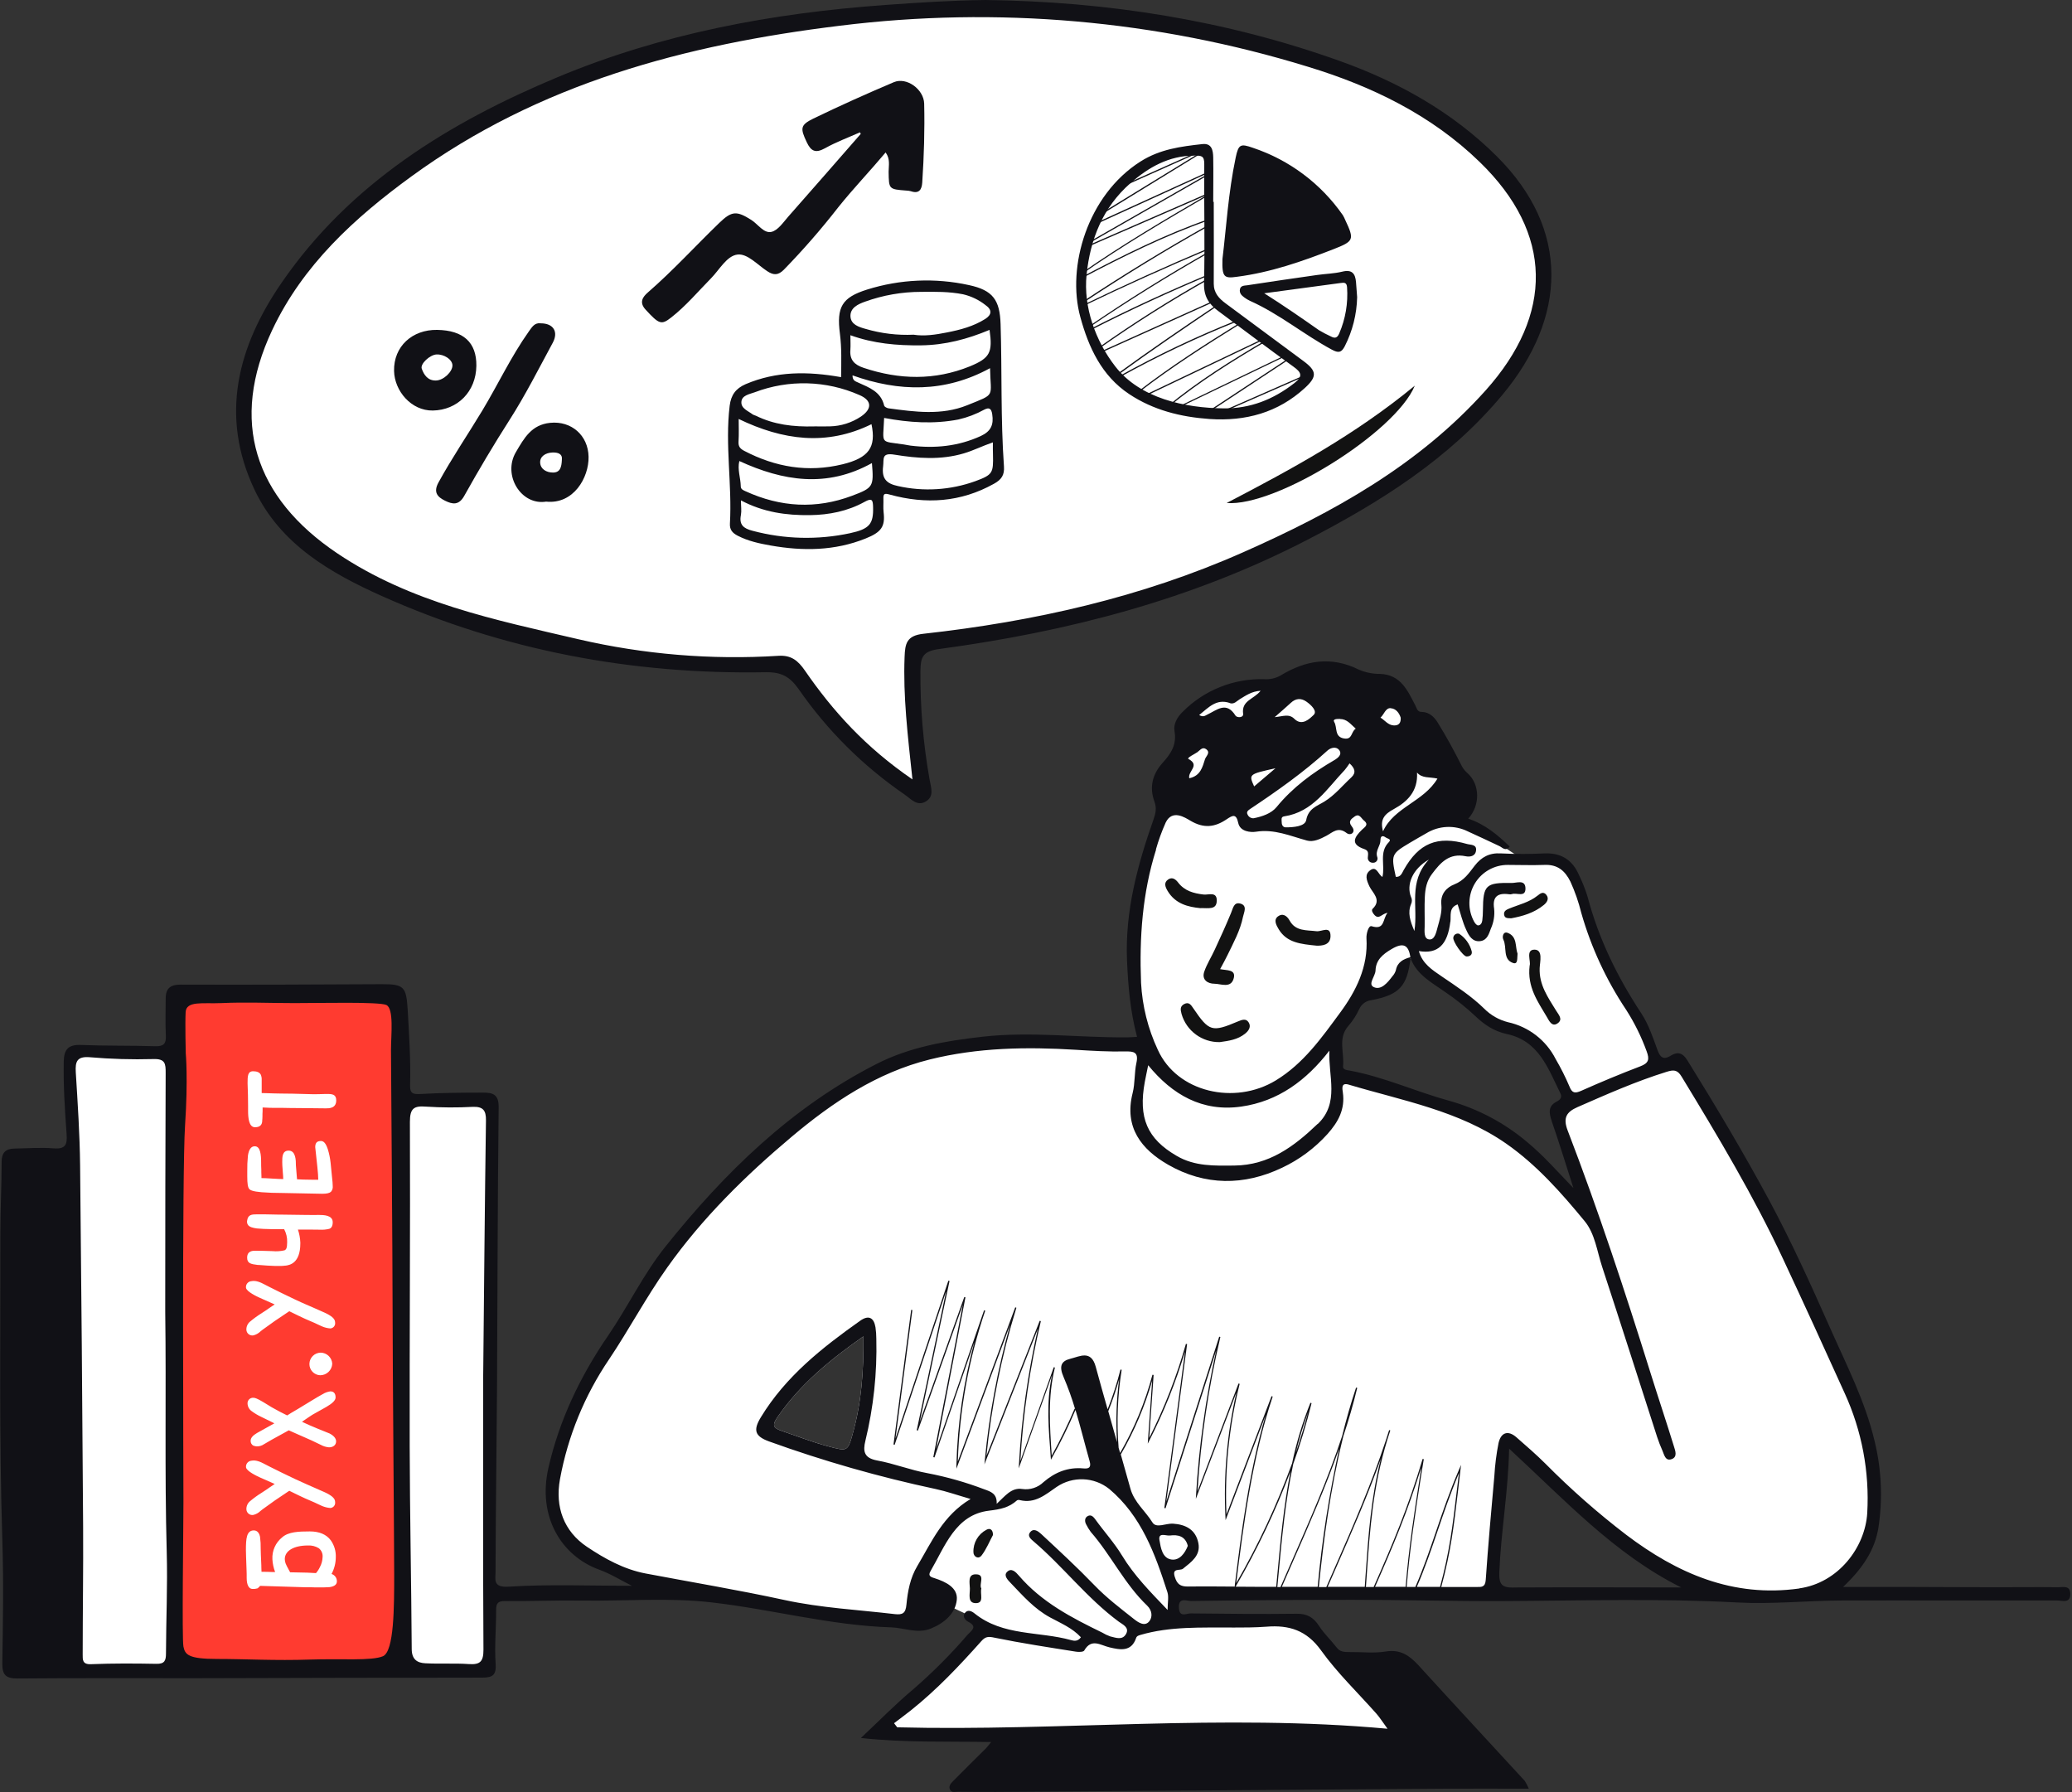 <svg height="743" viewBox="0 0 859 743" width="859" xmlns="http://www.w3.org/2000/svg"><rect x="0" y="0" width="859" height="743" fill="#333333" stroke="none"/><g fill="none"><path d="m327.18 8.19 45.5-2.5 32.5-1.5 46 1 63 10 39 12 32.5 14.5 27.5 20.5 17 22 8 13 1.5 20.5-4 21.5-18.5 28.5-21.5 17.5-39 27.5-52 24.5-55.5 17.5-58.5 10.5-11 3.5-1 12.5 2 34.5 1 12-15-8-27.5-28.5-12-16-43.5-1.5-47.5-5.5-55.5-15-38-19-24-19-15.5-24-2-27.5 9-31 14.5-22.5 35.5-35 29.5-18.5 46.5-22.5 29.5-11.5 47.5-11z" fill="#fff"/><path d="m348.69 156.34c.09-6.11.28-12.05-.48-18-1.42-11 .76-15 11.26-18.3 13.687-4.296 28.26-4.934 42.27-1.85 9.87 2.12 12.77 6.16 13.08 16.16.62 19.66 0 39.36 1.4 59 .25 3.56-1 5.45-4.14 7.19-13.8 7.7-28.23 8.59-43.15 4.5-2.14-.59-2.78-.5-2.69 1.72.07 1.85-.13 3.71.08 5.54.7 6-.91 8.31-7.47 10.94-12.78 5.14-26 5.26-39.39 2.89-4.68-.83-9.3-1.82-13.62-4.05-2.2-1.14-3.37-2.49-3.23-5 .94-16.27-2.06-32.52-.11-48.82.54-4.53 2.55-7.23 6.61-9 12.74-5.44 25.83-5.36 39.58-2.92zm30.07-17.59c4.4.7 9.17 0 13.79-.93 5.5-1.07 11-2.51 15.89-5.59 2.69-1.71 3-3.74.15-5.74-2.745-2.174-5.939-3.711-9.35-4.5-5.78-1.14-11.54-1.06-17.31-1-7.961-.005-15.862 1.376-23.35 4.08-2.81 1-6.19 2.54-6 6.13.2 3.32 3.4 4.36 6.3 5.15 6.448 1.896 13.166 2.707 19.88 2.4zm-41.19 38c1.8 0 4.11.06 6.41 0 4.621-.093 9.119-1.509 12.96-4.08 4.72-3.21 4.54-6.7-.65-8.91-13.761-6.071-29.359-6.48-43.42-1.14-2.25.82-5.34 1.26-5.51 4s2.83 3.74 4.74 5.21c.411.206.84.377 1.28.51 7.47 3.69 15.46 4.66 24.19 4.42zm72.67-40c-9.1 3.81-18.37 6.29-28.37 6.41s-19.71-.73-29.32-4.2c0 2.29.13 4.14 0 6-.37 4.19 1.63 6.25 5.53 7.54 14.76 4.93 29.42 5.26 43.95-.61 8.44-3.47 9.55-5.77 8.21-15.15zm-104 36.9c0 3.09.14 6.26-.06 9.42-.12 2 .62 2.92 2.36 3.83 12.93 6.76 26.42 9.06 40.76 5.57 10.93-2.67 14-7.07 12-16.63-18.64 9.15-36.74 6.67-55.09-2.17zm105.42 9.72c-4.44 1.52-8.09 3.39-12.07 4.57-9.59 2.85-19.27 2.09-28.76.54-5.47-.89-4.32 1.72-4.71 4.84-.63 5 1.3 7.15 6.1 8.16 10.672 2.405 21.809 1.711 32.1-2 7.25-2.66 7.53-3.41 7.34-11-.07-1.54-.03-3.07-.03-5.12zm-50.15 8.58c-18.78 10.45-36.89 7.47-55-.83-.86 3.54.53 6.95.59 10.42 0 1.28.92 1.62 2 2.11 14.48 6.63 29.21 7.48 44.14 1.87 8.86-3.33 9.03-3.85 8.24-13.58zm-54.33 15.48c0 2.45.3 4.3 0 6-.85 4.11 1.06 5.64 4.79 6.6 13.221 3.533 27.091 3.876 40.47 1 8-1.74 9.71-3.79 9.52-10.78-.08-2.88-.34-4-3.56-2.19-7 3.86-14.66 5.38-22.58 5.49-9.81.12-19.3-1.16-28.67-6.13zm103.3-54.82c-18.79 10.26-37.72 9.88-57.05 3 0 2.27 1.27 2.45 2.39 3 4.54 2.05 9.39 3.77 10.73 9.52.12.5 1.15 1.05 1.82 1.14 10.94 1.48 22 3 32.58-1.27 12.16-4.93 9.7-3.05 9.5-15.4zm-43.94 20.65c-.45 11.17-2 9.48 8.25 11 .91.13 1.81.36 2.72.47 10.07 1.23 19.76.31 29.14-4 4.28-2 5.34-4.76 4.7-9-.35-2.32-1.22-3-3.33-1.9-3.347 1.842-6.935 3.209-10.66 4.06-10.26 1.99-20.42 1.31-30.85-.64zm-10.02-118.4c-4.85 2.17-9.86 4-14.5 6.6-3.91 2.15-5.8 1.29-7.61-2.6-2.61-5.59-2.74-7 2.76-9.69 11-5.33 22.15-10.33 33.4-15.1 5.32-2.25 12.44 3 12.57 8.9.26 10.91-.08 21.81-.8 32.7-.19 2.93-1.32 4.78-4.73 3.6-.591-.158-1.199-.245-1.81-.26-7.36-.56-7.29-.56-7.4-7.81 0-2.54.75-5.25-1.24-8-6.48 7.73-13.34 14.87-19.56 22.63-7.062 9.08-14.623 17.76-22.65 26-2.35 2.34-4.21 2.31-6.78.65-4.09-2.64-8.29-7.49-12.48-6.95-4.45.58-7.44 6.34-11 9.93-5.37 5.47-10.31 11.35-16.38 16.12-4.11 3.23-5.05 2.9-10.71-3.28-2.73-3-1.1-5.26 1-7.07 10.43-9.06 19.72-19.28 29.64-28.86 5.17-5 7.22-5 13.24-1.19 2.8 1.78 5.2 5.7 8.37 4.94 2.71-.65 4.91-4 7-6.38 10.06-11.36 20-22.82 30-34.24zm183.86 94.81c-10.733-7.947-21.463-15.893-32.19-23.84-2.81-2.07-5-4.37-5-8.25.08-11.29 0-22.59 0-33.89h-.22c0-6.15.11-12.3 0-18.45-.07-2.82-.53-5.94-4.49-5.51-8.94 1-17.57 2.08-25.69 7.24-21.93 13.93-30.64 43.53-24.92 64.44 3.42 12.54 8.8 24.33 20.22 31.93 10.07 6.71 21.48 9.53 33.4 10.36 14.86 1 28.29-2.61 39.47-12.86 5.17-4.75 4.98-7.06-.58-11.17zm-3.88 9.23c-8.64 6.73-18.21 10.5-29.18 10.39-16-.17-34.63-4.09-44.94-17.37-8.22-10.58-13.28-24.62-11.91-38 1.51-14.77 6.78-28 18.2-38 7.48-6.55 15.9-11.38 26.43-11.41 3 0 4.2 0 4.16 3.57-.15 16.46.31 32.93-.1 49.38-.13 5.41 2 8.61 5.92 11.49 10.37 7.66 20.61 15.49 31.09 23 3.54 2.52 4.03 4.08.33 6.96z" fill="#111116"/><path d="m506.8 107.38c1.54-12.54 2.4-27.47 5.49-42.09 1.16-5.52 2-5.82 7.18-4 15.087 5.049 28.144 14.83 37.23 27.89.388.638.723 1.307 1 2 3.89 8.27 3.57 8.81-4.93 12.14-13 5.07-26 9.62-40 11.42-5.25.74-6.2.23-5.97-7.36zm-282.64 26.65c5.24 0 7.46 3.47 5 8.06-5.81 10.73-11.32 21.68-17.89 31.95s-12.84 20.83-18.8 31.51c-2.27 4.06-4.92 3.52-8 2s-4.93-3.45-2.68-7.55c5.6-10.23 12.15-19.83 18.15-29.79 6.55-10.88 11.94-22.43 19.31-32.82 1.26-1.72 2.36-3.72 4.91-3.36zm-42.97 2.72c10.9.17 16.41 5.2 16.3 14.88-.13 10.74-7.84 18.38-18.05 18.55-8.91.15-15.88-8.08-16.07-16.39-.23-10.2 7.57-17.19 17.82-17.04zm6.38 14.6c-.12-2.35-3.49-4.58-6.64-4.41-2.69.15-6.79 3.87-6.08 5.9.92 2.62 2.56 5 5.91 4.89 3.18-.06 6.95-3.72 6.81-6.38zm38.84 56.59c-10.31 1.7-18.17-10.93-12.53-20.52 3.42-5.81 6.44-11.35 14.21-12.14 8.79-.89 15.76 5.19 15.92 14.09.15 8.64-6.25 19.77-17.6 18.57zm6.53-17.35c.31-2.5-1.67-3.11-4-3-2.73.1-5.16 1.6-5 4.24s2.59 4.06 5.31 4.06c2.99-.01 3.55-2.22 3.69-5.3zm329.7-67.41c-.159 7.09-1.916 14.053-5.14 20.37-1.36 2.59-2.54 2.91-5.37 1.38-11.59-6.25-21.79-14.81-33.88-20.2-.834-.392-1.627-.864-2.37-1.41-1.17-.83-2.14-1.85-1.83-3.43s1.91-1.47 3-1.63c9.65-1.49 19.33-2.89 29-4.27 3.48-.5 7-.55 10.43-1.38 4.06-1 5.39.82 5.69 4.34.19 2.26.34 4.53.47 6.23zm-38.52-1.6c7.92 5 15.33 10.13 22.7 15.3 1.577.938 3.203 1.793 4.87 2.56 1.67.92 2.71.72 3.52-1.21 2.593-6.019 3.707-12.572 3.25-19.11-.14-2.12-1.23-2-2.77-1.79-10.52 1.45-21.04 2.84-31.57 4.25zm-75.82-6.13c17-8.93 34.5-17.69 52.81-24.11v-.53c-18.3 6.39-35.77 15.14-52.76 24.05-.02.19-.03.39-.05.59zm3.15-13.89c-.1.226-.224.441-.37.64 0 0 0 .06-.07.1l49.39-21.49c-17.41 10.14-35.19 20.63-52 32.32v.58c17-11.88 35.07-22.5 52.73-32.78v-1zm.25-.83 49.49-28.31v-.57l-49.44 28.28c-.001.201-.018.402-.05.6zm3.43-8.13 46.06-21c0-.18 0-.36 0-.55l-45.51 20.72c-.18.3-.36.56-.55.83zm1.94-3.93 41.27-25.34-.54-.25-40.79 25c.043.194.063.392.06.59zm8.63-11.72c-.17.19-.35.37-.52.55l32.45-14.51c-.18-.09-.36-.2-.54-.3l-31.15 13.9c-.066.129-.147.249-.24.36zm-13.37 59.83c15.91-8.11 32.21-15.65 48.69-22.53l.06-.56c-16.58 6.91-33 14.48-49 22.64.1.15.18.34.25.45zm-.62-1.17c16.05-10.94 32.64-21.27 49.54-30.84 0-.19 0-.37 0-.55-17 9.61-33.65 20-49.78 31 .07.11.16.25.24.39zm3.74 9.06c14.659-10.363 29.842-19.962 45.49-28.76 0-.2 0-.39 0-.59-15.77 8.87-31.07 18.55-45.84 29 .13.13.24.26.35.35zm1.11 1.49 47.13-21.21-.29-.42-47.14 21.21c.1.14.21.27.3.42zm7.7 10.19c15.791-8.758 32.124-16.5 48.9-23.18-.115-.134-.219-.278-.31-.43-16.814 6.696-33.181 14.466-49 23.26.15.11.28.23.41.35zm-.95-.8c13.73-10 27.84-19.62 41.81-29l-.37-.35c-14 9.35-28.13 19-41.87 29zm9.01 6.96c13.46-10.38 27.9-19.58 42.17-28.42l-.49-.28c-14.31 8.86-28.77 18.09-42.25 28.52.19.05.38.12.57.18zm3.16 1.41 48.65-23.19c-.17-.1-.34-.2-.5-.31l-48.69 23.19c.192.081.373.185.54.31zm11.61 5.56.42.06 45.16-21.72c-.123-.107-.237-.224-.34-.35l-45.54 21.91zm-2.7-.74c12.68-10.44 26.74-19.18 40.8-27.42l-.51-.28c-14.11 8.27-28.2 17.05-40.91 27.55z" fill="#111116"/><path d="m504.55 171.4h1.25l34.72-15.22.12-.6z" fill="#111116"/><path d="m500.69 171.23 33.59-22.16-.44-.31-34 22.41z" fill="#111116"/><path d="m449.05 126.9c17.14-8.25 34.61-16.13 52.15-23.53 0-.18 0-.36 0-.54-17.56 7.41-35 15.31-52.21 23.58.01.16.04.33.06.49zm-.22-1.23c17-11.25 34.49-22 52.26-31.93 0-.19 0-.38 0-.58-17.83 10-35.4 20.72-52.43 32 .07.21.12.38.17.51z" fill="#111116"/><path d="m2.6 480.99 4.49 210.5 32.5 1.5 37-1 72.5-1 31 .5 21 .5 2-102.5 1.5-128-3-5.5-32.5.5h-14l-32-38-38 9.5-11 11-14-2.5h-31l1 13-1 31.5z" fill="#fff"/><path d="m550.76 278.5 22.67 5 3 .67 3.33 4.66 4.67 7.34 6.67 5.66 14.33 20-1 11 1.67 8.34 10 5 12 8 4 1.66 15.66 2 5.34 5.67 5.33 16 9 24 12 18.67 7.33 18.66 9.34-.33 29.33 48 49.33 105.33 2.34 21.34-1.34 21.33-6.33 12-11 9.33-21.67 3.67-25.33-1.33-34-16-44-41-9-5.67-2.33 12.33-3 49.67-5 1.33-119.67-.33-8 1v10.33h55l40.33 49.34-44-2.34-140.33.67-33-1.33 42.33-43.34-4.66-5-12.67-6-9.33 7.67-40-2.67-69-11.33-28.34-12-12-15.67-1.33-17.33 8.67-30 28-45.67 28.66-39 50.67-43.66 27.33-13.67 35-7.67 58.34.34 8-1.34-3.34-22-.33-23.66 3.67-27 9.66-29 6-15.34 3.67-18.66 11.67-9 12-2.67 11.33-1 9.33-3.67zm-192.8 275.48c-14.13 9.85-26.33 20.02-35.58 33.39-2.23 3.26-2.15 4.51 1.77 5.83 6.42 2.16 12.71 4.66 19.29 6.39 7.75 2.04 7.97 2.27 10.08-5.21v-.06c3.65-12.91 4.57-26.16 4.44-40.34zm229.136-156.222c-1.169-.683-2.651-.498-3.616.452-.6.524-1.099 1.155-1.47 1.86-.536.928-.536 2.072 0 3l-.84 4c-1.33.95-2.53 2.21-3.86 3.35-1.246 1.026-2.679 1.8-4.22 2.28-2.87-.33-5.37-.59-8.3.41-1.37.49-2.76 2.11-2.09 3.69l-.34.272c-4.94 4.051-7.976 10.918-8.66 17.048-.3 2.76.18 6.45 2 8.45.354 2.501 2.143 4.56 4.57 5.26 3.88 1.39 8.83 1.78 12.83 2.31 1.386.182 2.782.286 4.18.31 3.22 1.59 6.71 2.77 9.4 4 9.1 4.16 18.05 7.59 27.92 9.16 3.024 2.108 6.266 3.884 9.67 5.3 5.86 7.27 14.14 11.88 20.8 18.36.847 2.869 2.261 5.539 4.16 7.85 1.71 2.01 5.13.35 5.14-2.06-.012-1.993-.521-3.952-1.48-5.7-.13-.43-.348-.829-.64-1.17l-.16-.17c-.605-.9-1.273-1.755-2-2.56-1.56-7.66.07-16.72-5.41-22.31.85-.66 1.74-1.3 2.65-2.12 1.53-1.173 2.278-3.102 1.94-5-.42-2.5-2.29-4.7-3.7-6.7-1.345-2-2.528-4.103-3.54-6.29-2.09-4.24-4.7-9.84-9.63-11.35-.23-.07-.46-.11-.69-.16-2.31-1.64-5.02-2.02-7.72-2.8-2.765-.854-5.443-1.965-8-3.32-.401-.731-.933-1.382-1.57-1.92-.071-.098-.147-.192-.23-.28-2.971-3.196-6.33-6.008-10-8.37-1.758-2.32-3.965-4.262-6.49-5.71-3.03-1.84-6.7-3.17-9.29-5.67.07-.11.07-.22.07-.33.352-1.307-.214-2.689-1.384-3.372z" fill="#fff"/><path d="m158.28 247.07c50.49 22.6 103.89 32.6 159.18 31.6 6.54-.11 10 1.87 13.64 7 11.823 17.067 26.655 31.838 43.77 43.59 2.74 1.86 5.28 5.16 8.94 3s2.12-5.88 1.55-9.22c-2.631-14.853-3.893-29.916-3.77-45 .07-5.91 1.2-8.11 7.81-9 53.13-7.18 104.44-20.37 152.54-45.24 30.42-15.72 58.85-33.62 80.95-60.16 26.52-31.86 28.34-68.31-2.38-98.87-18.49-18.39-40.76-30.8-64.95-39.45-47.44-17-96.62-24.68-146.93-25.32-14 .15-27.83 1.07-41.75 2.07-46.78 3.37-92.44 11.83-135.76 29.94-45 18.81-86 44-114.3 85.09-18.17 26.34-25.94 55.19-11.22 86.09 10.71 22.48 31.43 34.34 52.68 43.88zm-45.43-110.24c12.72-27 34.18-46.56 57.8-63.76 52.89-38.51 113.54-54.58 177.51-62.4 65.171-8.114 131.322-2.32 194.09 17 26.45 8.05 51.18 20 71.29 39.58 30.37 29.48 30.64 63.06 2.33 94.63-27.84 31.05-63.23 50.56-100.51 67.07-42.2 18.72-86.82 28.72-132.55 33.78-7 .77-7.58 4.12-7.79 9.59-.64 16.21 1.27 32.27 3.26 50.78-19.48-13.35-33-28.33-44.59-45.13-2.84-4.12-5.66-6.43-10.92-6.11-27.854 1.756-55.814-.559-83-6.87-34.57-8.06-69.41-15.11-99.94-35.61-34.38-23.11-44.75-54.82-26.98-92.55z" fill="#111116"/><path d="m586.54 159.88c-24.8 20.43-51.28 34.72-78 48.64 20.4 1.64 69.94-29.16 78-48.64z" fill="#121212"/><path d="m853.3 657.98c-8.4-.11-16.8 0-25.2 0-13 0-26-.1-39-.13-7.86 0-15.73 0-25 0 8.12-7.67 13.23-15.37 14.68-24.77 1.786-11.889 1.236-24.012-1.62-35.69-3.91-16.54-11.6-31.44-18.41-46.8-7.94-17.9-16-35.74-25.27-53-10.66-19.76-22.16-39.05-34-58.13-1.93-3.11-4.07-3.56-6.85-1.83-3.17 2-4.47.44-5.49-2.37-1.92-5.26-3.65-10.58-6.78-15.32-9.89-15-17.66-30.91-22.23-48.35-.961-3.057-2.147-6.039-3.55-8.92-2.69-6.19-7.34-9.17-14.22-8.9-6.033.305-12.077.305-18.11 0-4.77-.3-8.13 1.54-10.88 5.1-2.37 3.07-4.38 6.15-8.48 7.76-3 1.18-5.83 3.81-5.34 8.41.32 3.05-.73 6.32-1.57 9.39-.55 2-1.16 5.26-3.48 5s-1.9-3.39-1.87-5.55c.06-4-.13-8.05.07-12.06.16-3.39.74-6.6 3-9.57 3.56-4.75 7.15-8.69 13.88-7.31 1.71.35 3.94.12 4.33-2.19.47-2.8-2.19-2.45-3.7-2.88-12.34-3.55-20-.35-26.26 10.77-.71 1.27-1.21 3-3.28 2.85-2-9.22-1.87-9.53 5.83-14.12 2.24-1.34 4.51-2.63 6.78-3.92 5.233-3.231 11.764-3.53 17.27-.79 4.35 2 8.71 4 13.06 6.08 1.31.61 2.51 2.35 4.29.2-5-4.85-10.29-9.25-17.2-11.57 5.06-5.57 4.82-14.1-.13-18.7-1.031-.847-1.886-1.886-2.52-3.06-3.12-6.23-6.46-12.38-10.14-18.28-1.3-2.08-3.41-4.14-6.31-4.19-2.08 0-2.07-1.25-2.87-2.78-3.16-6.06-6-12.73-14.63-13-3.032.021-6.036-.588-8.82-1.79-11.38-5.65-22-3.89-32.37 2.45-2.077 1.169-4.452 1.702-6.83 1.53-12.637-.346-24.855 4.547-33.76 13.52-2.32 2.26-3.92 5.17-3.39 8.06 1 5.54-1.5 9.31-4.84 13-4.3 4.7-5.69 10.18-3.5 16.11 1 2.75.54 4.85-.35 7.4-6.66 18.95-11.88 38.16-11 58.59.46 10.59 1.35 21.07 4.16 31.58-1.52.09-2.71.21-3.9.22-20.07.18-40-2.54-60.21-.26-15.27 1.73-30.15 4.28-43.86 11.27-35.37 18-63.06 45.12-87.56 75.74-9.17 11.46-15.49 24.84-23.75 36.89-11.58 16.88-20.23 35-24.76 54.86-4.57 20.11 5.28 36.45 21.1 42.18 4.63 1.68 8.89 4.36 13.53 6.68-17.31 0-34.3-.71-51.19.36-6.52.41-5.37-3.06-5.36-5.95.06-25.07.45-50.15.61-75.22.23-39.21.23-78.43.69-117.64.06-5.48-2.69-6-6.51-6-8.64 0-17.29.07-25.91.57-3.15.18-4.39-.23-4.3-3.6.28-10.45-.4-20.87-1-31.3-.59-9.57-1.47-10.67-10.91-10.62-27.74.15-55.49.27-83.23.17-4.55 0-6.21 1.8-6.19 6 0 5-.18 10.08.07 15.1.17 3.4-.9 4.54-4.38 4.44-10.24-.32-20.51-.1-30.74-.52-5.26-.21-7.12 1.76-7.21 6.92-.18 10 .46 20.06 1.19 30.07.31 4.22-.39 6.27-5.32 5.87-5.39-.43-10.86 0-16.29.09-3.64.06-5.33 1.65-5.33 5.55 0 10-.54 20-.53 30 .08 42.12-.52 84.24.81 126.36.55 17.09.29 34.22 0 51.32-.09 5.12 1.55 6.48 6.51 6.44 24.74-.22 49.47-.07 74.2-.11 39.41-.07 78.81-.24 118.22-.24 4.33 0 5.93-1 5.59-5.83-.5-7.35.24-14.78.21-22.18 0-2.83.73-3.76 3.72-3.73 10.56.1 21.14-.36 31.7-.2 18 .27 36-1.31 53.9.75 24.88 2.85 49.24 9.55 74.4 10.35 5.5.17 10.92 2.77 16.52.49s10.18-6.24 10.74-11.92c.49-5-4.53-7.44-9.14-8.93-1.23-.4-3-.76-1.82-2.83 6.1-10.44 10.41-23.5 24.31-25.18 4.83-.58 8.3-1.29 11.65-4.31.372-.169.793-.19 1.18-.06 6.28 1.52 10.59-2.28 15.2-5.47 6.669-4.535 15.515-4.199 21.82.83 13.38 11.27 19 26.93 24.12 42.81.62 1.95.08 4.27.08 7.36-7.22-7.53-13.87-14.28-18.9-22.57-3.21-5.29-7.46-9.95-11.09-15-1-1.38-2-2.16-3.42-1.17-1 .74-1 2.11-.34 3.3.538 1.075 1.167 2.102 1.88 3.07 8.45 9.69 14 21.59 23.38 30.56 2.15 2.06 2.26 4.78.91 6.48-1.85 2.34-4.49.58-6.33-.87-5.66-4.47-11.39-8.82-16.45-14.07-7.09-7.36-14.62-14.31-22.11-21.28-1.11-1-3.13-2.67-4.66-.5-1 1.38.36 2.61 1.46 3.54 12.37 10.52 22.28 23.66 35.43 33.37 1.54 1.13 4.55 2.38 3 5.1s-4.26 1.52-6.56 1c-1.162-.412-2.279-.945-3.33-1.59-12.67-6.15-25.12-12.62-34.52-23.59-1.28-1.5-3.15-3.47-5-1.46-1.4 1.51.47 3.33 1.66 4.58 5 5.22 9.69 10.61 16.25 14.18 4.39 2.38 9.25 4.39 12.79 8.24-1.28 1.85-2.92 1.5-4.07 1.18-13.29-3.71-28.19-1.6-39.94-11-1.22-1-3-1.92-4.2-.1-.9 1.41.26 2.88 1.51 3.5 4.18 2.1 1.05 3.88-.28 5.38-6.937 8.071-14.461 15.618-22.51 22.58-7.39 6.2-14.17 13.13-21.72 20.21 18.31 2 35.68 1.35 54 1.68-1.2 1.47-1.62 2.08-2.14 2.6-4.55 4.54-9.14 9-13.66 13.62-1 1-2.05 2.25-1.13 3.71.72 1.15 2.17.66 3.32.67 5.21.06 10.43.11 15.65.08 61.76-.44 123.52-.883 185.28-1.33 11.52-.08 23.05 0 35.58 0-.471-1.122-1.029-2.206-1.67-3.24-14.71-16-29.49-31.92-44.15-48-3.69-4-7.45-6.62-13.47-5.64-4.9.81-10 .16-15.07.23-2.06 0-3.89 0-5.35-1.94-2.3-3-5.16-5.66-7.22-8.84-2.29-3.55-4.92-5.16-9.32-5.1-14.66.2-29.33 0-44-.14-1.76 0-4.57 1.82-4.81-2.29-.28-4.64 3.34-2.82 5-2.85 22.353-.327 44.703-.49 67.05-.49 20.62 0 41.25.61 61.88.52 32.54-.15 65.1-1.18 97.61.58 14.49.78 28.86-.78 43.28-.82 29.8-.08 59.6.06 89.4 0 2 0 5.4 1.35 5.321-2.83-.101-3.58-3.051-2.64-4.991-2.67zm-784.49 27.43c0 2.92-.54 4.38-3.93 4.32-9.06-.17-18.12-.22-27.17.15-3.61.15-3.43-1.92-3.43-4.05 0-17.67.29-35.33.18-53-.32-49.927-.737-99.86-1.25-149.8-.14-12.85-1-25.7-1.79-38.53-.27-4.43.5-6.63 5.69-6.24 8.765.756 17.566 1.013 26.36.77 5.05-.19 5.23 1.88 5.21 5.81-.16 32-.15 64-.18 95.94v3c.46 33.19-.29 66.39.62 99.58.39 14.02-.27 28.04-.31 42.05zm131.5-110.74c0 36.42-.1 72.83.12 109.24 0 4.86-1.37 6.23-6 5.92-6-.41-12.07 0-18.09-.33-3.43-.16-5.62-1.65-5.65-5.86-.17-28-.78-56.1-.84-84.14-.09-44.8.27-89.6.09-134.4 0-5.6 1.59-6.77 6.74-6.35 6.426.405 12.87.435 19.3.09 4.21-.15 5.55 1.37 5.49 5.6-.49 34.33-.77 68.66-1.12 103-.06 2.37-.04 4.78-.04 7.23zm401-192.58c.3-2.62-.73-5.84 3-7.18 1.19 3.63 2 7.33 3.62 10.7 1 2.22 2.47 4.93 5.74 4.53 2.89-.35 3.59-3 4.41-5.19 1.173-2.582 1.639-5.429 1.35-8.25-.79-5 1.5-6.64 6.14-6 .399.074.809.057 1.2-.05 2-.73 5.7 1.52 5.65-2.35s-3.66-2.23-5.75-2.27c-10.75-.2-11.8.9-11.89 11.37 0 1.408-.09 2.814-.27 4.21-.14 1-.67 2-1.74 2-.57 0-1.28-.89-1.63-1.54-2.718-4.932-2.619-10.935.26-15.775 2.88-4.84 8.108-7.791 13.74-7.755 5 0 10.07.19 15.09 0 5.39-.25 8.53 2.3 10.83 6.94 1.905 4.184 3.414 8.536 4.51 13 4.076 14.253 10.344 27.785 18.58 40.11 3.462 5.401 6.313 11.169 8.5 17.2 1.29 3.44.83 4.93-2.66 6.26-8.24 3.14-16.38 6.54-24.43 10.12-2.68 1.19-3.84 1-4.94-1.86-1.654-3.879-3.551-7.65-5.68-11.29-3.959-7.805-11.219-13.416-19.77-15.28-3.717-.939-7.111-2.867-9.82-5.58-5.32-5.22-11.57-9.27-17.72-13.45-3.89-2.65-8-5.29-9.4-10.45 7.83 1.33 11.93-2.59 13.04-12.21zm42 82.7c3 8.61 5.67 17.33 9 27.72-7-7.25-12.52-13.55-19-18.92-9.481-8.06-20.601-13.963-32.59-17.3-13.83-3.79-27-9.88-41.2-12.5-1-.19-2.9-.26-2.73-1.79.64-5.56-2.29-11.54 2.18-16.68 1.847-2.126 3.382-4.503 4.56-7.06.921-2.037 2.856-3.431 5.08-3.66 11.49-2.23 14.78-5.69 16.17-17.39 2.61 7 9.05 10.24 14.63 14.21 4.31 2.941 8.388 6.207 12.2 9.77 3.65 3.54 7.91 6.36 12.91 7.41 13.52 2.82 17.27 14.34 22.4 24.66.74 1.49.05 2.58-1.49 3.36-3.67 1.84-3.31 4.68-2.11 8.13zm-58.3-92.85c-2.09-5.15.5-11.67 7.36-15.61-8.7 9.37-4.38 19.53-6 29.61-1.8-4.24-2.87-7.6-1.36-11.19.426-.901.43-1.946.01-2.85zm-.32 24.86c-2.88.8-5.36 2-6 5.41-.297.958-.807 1.836-1.49 2.57-1.95 2.6-4.62 5.8-7.64 4.43-2.64-1.21.62-4.45.7-6.9.14-4.35 3-6.74 6.67-8.89 4.77-2.81 7.01-1.81 7.77 3.34zm2.76-76.55c2.19 2.51 5.15 1.74 8.48 2.51-5.75 9.67-18 11.82-22.56 21.86-1.38-5 .63-7.15 4.54-9.26 5.44-2.99 10.03-7.3 9.55-15.15zm-11-26.66c2.25.06 3.66 2 4.25 3.93.13 2.31-.91 3.27-2.82 3.2-2.4-.08-3.73-2.12-5.56-3.24 1.5-1.3 2.05-3.99 4.17-3.93zm-20.95 4.47c3 0 4.47 2.2 6.55 4-2 1.34-1.33 4.57-4.71 4.09-4.27-.61-2.82-4.57-4.19-6.82-.8-1.36 1.23-1.3 2.39-1.31zm4.71 24.22c-3.66 3.38-6.79 7.31-11.14 10-3 1.87-6.65 2.81-7.55 7.69-.48 2.62-5.24 3-8.47 3-1.17 0-1.68-1-1.68-2.09 0-.93-.45-2.25 1-2.46 11.92-1.79 17.76-11.49 25.12-19.23.719-.874 1.387-1.789 2-2.74 2.2 1.99 2.83 3.87.76 5.79zm-9.88-11.13c1.49-1.36 3.73-1.7 4.84-.25 1.4 1.83-.43 3.28-2 4.21-9 5.24-17.24 11.28-23.93 19.45-2.19 2.67-5.95 3.94-9.55 4.65-1.029.044-1.986-.53-2.43-1.46-.7-1.2.19-1.82 1-2.38 11.21-7.47 22.17-15.19 32.11-24.26zm-15.2-19.77c2-1.88 4.19-2.13 6.49-.52 2 1.4 4.62 3.94 3 5.49s-4.78 4.82-8 1.65c-2.26-2.27-4.78-1-8.17-.71 2.89-2.52 4.83-4.21 6.72-5.95zm-6.4 27.14-8.79 7.48c-2.27-5.05-2.27-5.05 8.83-7.52zm-19-27.07c1.94.65 2.92-.8 4.22-1.58 2.5-1.51 4.89-3.27 8.67-3.52-2.78 3.56-8 4-7.25 9.54.25 1.77-2.6 1.67-3.16.77-3.81-6.12-7.73-2.28-11.69-.43-.85.4-1.65 1.21-3.37.18 3.94-3.15 7.1-6.85 12.67-5zm-13.32 20.34c1.05-.71 2.06-2.34 3.6-1.25 2 1.43 0 2.87-.43 4.14-1.05 3.26-1.83 6.94-6.54 7.94-.68-3 4.67-5.3-.34-8-.76-.47 2.44-1.95 3.8-2.87zm-17.21 40.4c1.086-3.837 2.449-7.591 4.08-11.23 2.7-5.55 8-2.06 10.18-.77 5.63 3.36 10.22 2.72 15.06-.55 2.49-1.68 4-2.48 4.83 1.55.8 3.66 5.29 3.92 7.33 3.6 7.66-1.21 14.22 1.77 21.17 3.66 2.67.73 5.54-.66 8.07-2s4.79-3.9 8.36-1.12c1.68 1.3 4-.36 2.21-2.64s-.23-3.23 1.09-4.2c2-1.43 2.7.72 3.86 1.64 2.22 1.75.29 2.78-.74 3.77-3.27 3.16-5 6.08.92 8.09 1.88.64 1.58 1.87 1.46 3.32-.102.603.077 1.219.486 1.673s1.004.696 1.614.657c.624.056 1.23-.224 1.592-.734.362-.511.426-1.175.168-1.746-.81-2.62 1.4-4.5 1.37-6.89 0-1.88 1-2 2.25-1.06.58.43 2.49.62 1.24 1.87-4.2 4.22-1.49 9.63-2.68 14.44-1.77-.94-2.35-4.69-5-2.81-2.44 1.74-1.68 4-.36 6.8 1.21 2.57 5.21 5.53 1.3 9.22-.67.64.08 1.88.83 2.65 1.87 1.92 3-.67 5.34-.95-2.13 2.59-1 7.26-6.6 5.53-1.29-.4-2.25 3.15-2.13 5 .74 11.83-4.31 21.86-10.87 30.77-7.66 10.4-15.18 21.13-26.71 28.15-17 10.35-40.93 5-48.93-12.71-4.078-8.714-6.434-18.133-6.94-27.74-.74-18.76.55-37.27 6.24-55.28zm67 113.77c-9.69 9.3-20.16 17.08-34.43 17.21-8.2.08-16.43.4-23.93-4-12.25-7.11-16-15.76-13.22-30.74.4-2.15.87-4.29 1.39-6.84 10 12.25 22.49 19.43 38.57 17.14 15.34-2.18 27-10.85 36.55-23.19-.52 10.56 4.32 21.62-4.8 30.38zm-86.74 119.04c1.72-4.306 3.215-8.699 4.48-13.16-1.103 8.62-1.388 17.326-.85 26-1.193-4.287-2.403-8.567-3.63-12.84zm21.22 53.43c-.56-3.36 2.75-1.69 4.31-1.89 3.37-.44 6.41.21 7.45 4.28-1.21 3.1-3.44 6.12-6.73 5.68-3.87-.52-4.5-4.95-5.03-8.07zm30 36.26c4.81 0 9.64 0 14.43-.36 9.34-.76 16.6 1.52 22.56 9.82 6.76 9.41 15.27 17.55 23 26.29 1.39 1.59 2.52 3.41 4.56 6.2-68.57-6.28-135.92 1.11-203.26-.59l-1.32-1.7c2.33-1.78 4.69-3.51 7-5.34 10.72-8.55 20.09-18.47 29.18-28.67 1.72-1.94 2.93-2 5.49-1.44 11.18 2.29 22.48 4 33.74 5.79 1.14.18 3.08.16 3.44-.47 3-5.24 6.76-2.17 10.5-1.31 4.31 1 9 2 11-3.86.3-.89.9-1 1.73-1.28 12.38-3.63 25.21-3.01 37.93-3.1zm-18.2-17c-3.2 0-4.48-1-5.44-4-1.25-3.9 2.19-2.43 3.38-3.38 3.48-2.8 7.4-5.48 6.4-10.62-1.08-5.48-5.09-7.72-10.54-8.07-2.91-.19-6.92 2.06-8.5-.5-2.92-4.74-7.55-8.31-9.13-14-1.333-4.733-2.667-9.463-4-14.19 5.579-9.614 9.946-19.882 13-30.57l-1.82 26.1.55-1.09c6.073-11.877 11.054-24.281 14.88-37.06l-8.55 64.82.49.11 21-65.43c-4.35 19.73-7.142 39.772-8.35 59.94l-.09 1.62 16.82-44.14c-3.861 16.966-5.389 34.38-4.54 51.76l.06 1.19 16.58-43.48c-7 23.82-10.16 49.57-12.79 70.68v.33c-6.52-.04-12.95-.11-19.43-.04zm19.78.05.1-.18c8.855-15.219 16.431-31.147 22.65-47.62-2.82 14.25-4.17 28.92-5.5 43.3-.14 1.53-.29 3.06-.43 4.58h-5.35c-3.79.01-7.67-.03-11.49-.07zm19.16.08c1.55-3.56 3.11-7.13 4.65-10.64 6.69-15.22 13.53-30.78 19.14-46.8-4.182 18.937-7.167 38.118-8.94 57.43zm19 0c1.08-2.473 2.153-4.92 3.22-7.34 6.54-14.89 13.25-30.18 18.8-45.71-4.1 16.41-5.14 31.48-6.32 48.41-.1 1.52-.21 3.07-.32 4.62zm19.64 0c7.33-16.56 13.44-31 19.19-49.57l-.4 2.63c-2.54 16.24-4.78 30.65-6.11 46.92zm17.33 0c3.31-7.66 5.84-15.06 8.46-22.75s5.32-15.66 9-24.43c-.3 2.44-.57 4.73-.84 6.92-1.88 15.76-3.08 25.69-7 40.27h-8.3zm40 .3c-4.63 0-6-1.17-5.81-6.36.66-16.61 3.67-33 4.07-51.23 23.12 21.3 43.66 43.73 71.34 57.54-23.2-.04-46.4-.1-69.6.01zm118.59.37c-27.64 3.88-50.69-6.29-71.84-22.29-11.804-9.04-22.977-18.876-33.44-29.44-3.83-3.82-7.94-7.36-12-10.92-3.4-3-6.41-2.16-7.44 2.35-.892 4.518-1.473 9.092-1.74 13.69-1.28 14.35-2.59 28.7-3.57 43.07-.22 3.17-1.89 2.92-3.86 2.92-4.86 0-9.72 0-14.58 0 3.94-14.54 5.13-24.47 7-40.21.32-2.7.67-5.58 1-8.68l.22-1.73-.7 1.6c-4.06 9.44-6.94 17.91-9.72 26.1-2.64 7.74-5.19 15.2-8.54 22.91h-3.6c1.33-16.24 3.57-30.62 6.1-46.84l1-6.12-.48-.11c-6.08 20.3-12.5 35.47-20.3 53.09h-3.21c.11-1.54.22-3.08.32-4.58 1.36-19.66 2.55-36.8 8.54-56.42.43-1.3.84-2.6 1.25-3.9l-.48-.16c-.44 1.32-.85 2.62-1.25 3.91-6 18.25-13.85 36.21-21.5 53.63-1.09 2.48-2.2 5-3.3 7.54h-3.1c1.88-19 4.79-40.85 10.14-62.47 2.19-6.62 4.15-13.31 5.78-20.09l-.48-.14c-2.19 6.61-4.11 13.33-5.78 20.09-5.88 17.78-13.45 35-20.83 51.78-1.57 3.57-3.16 7.21-4.73 10.84h-1.3c.14-1.51.29-3 .43-4.53 1.43-15.48 2.89-31.29 6.17-46.54 2.962-8.254 5.496-16.655 7.59-25.17l-.48-.15c-3.272 8.125-5.816 16.525-7.6 25.1-6.256 17.186-14.002 33.793-23.15 49.63 2.89-23.25 6.54-51.89 15.12-77.32l-.48-.16-18.69 49c-.782-18.202 1.06-36.423 5.47-54.1l-.47-.15-17 44.68c1.352-21.545 4.52-42.938 9.47-63.95l-.48-.14-21.93 68.37 8.62-65.29-.49-.11c-3.821 13.452-8.911 26.51-15.2 39l1.81-26.11-.49-.08c-3.026 11.347-7.531 22.248-13.4 32.42-.2-.72-.41-1.44-.62-2.16-.857-10.782-.434-21.627 1.26-32.31l-.49-.11c-1.428 5.603-3.208 11.111-5.33 16.49-1.67-5.86-3.33-11.73-4.92-17.62-1.92-7.12-6.59-4.3-10.49-3.35s-4.78 3.14-2.86 7.55c1.872 4.389 3.489 8.883 4.84 13.46-.094-.117-.169-.249-.22-.39-2.832 6.678-6.009 13.203-9.52 19.55-.82-12.55-1.69-24.36 1.32-36.51l-.47-.15-13.86 38.91c1.141-19.544 3.985-38.951 8.5-58l-.47-.15-22.09 56c2.092-20.831 6.252-41.403 12.42-61.41l-.48-.16-23.8 63.87c.689-21.279 4.517-42.34 11.36-62.5l-.48-.16-19.85 57.51 12.13-62.88-.48-.13-18.46 51.71 12.34-58.34-.48-.14-21.92 65.42 7-53.24-.5-.07-7.32 55.81.48.11 21.36-63.74-12.21 57.72.48.14 18.61-52.13-12.22 63.13.48.13 16.55-47.89c-4.504 16.667-7.005 33.811-7.45 51.07v1.5l22.33-59.9c-5.212 18.419-8.743 37.273-10.55 56.33l-.17 1.76 22.15-56.18c-4.189 18.523-6.812 37.367-7.84 56.33l-.08 1.52 13.81-38.7c-2.52 11.45-1.38 22.5-.53 34.29l.06.83.4-.73c3.613-6.464 6.877-13.117 9.78-19.93 2.11 7 3.84 14.15 5.85 21.19.77 2.68-.28 3.27-2.54 3.06-6.38-.59-11.75 1.54-16.56 5.68-2.327 2.259-5.569 3.315-8.78 2.86-4.58-.71-7.12 2.92-10.64 6.14.23-4.26-2.54-5.09-5.09-6-7.65-2.915-15.54-5.157-23.58-6.7-7.06-1.26-13.84-4-20.89-5.27-5.47-1-5.94-3.83-4.87-8.18 3.363-13.823 4.886-28.029 4.53-42.25-.001-1.61-.118-3.217-.35-4.81-.69-4.1-2.94-5.1-6.33-2.69-15.8 11.18-30.9 23.1-41.18 40-3.23 5.31-2.57 7.85 3.3 10 22.586 8.16 45.703 14.765 69.19 19.77 4.47.95 8.83 2.5 14.45 4.12-11.45 6.83-16.12 17.74-22.06 27.74-3 5-4 10.53-4.53 16-.32 3.73-1.68 4.31-4.74 4-15.28-1.81-30.66-2.57-45.81-5.86-19.1-4.15-38.4-7.36-57.61-11-9-1.71-17-6.17-24.33-11.08-9.51-6.39-13.25-16.44-11.15-28 3.266-17.795 10.196-34.716 20.35-49.69 8.37-12.47 15.37-25.76 24.07-38 14.63-20.63 32.52-38.2 51.7-54.32 16.91-14.22 35.31-26.56 57.25-32 19.88-4.94 40.17-5.25 60.46-4 6.84.44 13.65.83 20.48.69 3.52-.07 5.66.22 4.67 4.73-.9 4.08-.54 8.45-1.56 12.48-3.63 14.27 3.64 23.4 14.75 29.77 15.25 8.73 31.45 8.75 47.21 1.22 7.111-3.351 13.488-8.079 18.76-13.91 4.52-5.05 7.41-10.32 6.42-17.3-.22-1.55-.8-4.2 2.42-3.24 22.35 6.67 45.74 10.81 65.34 24.49 12.58 8.78 22.78 20.32 32.48 32.1 4.31 5.23 5.13 12.49 7.25 18.91 7.72 23.5 15.21 47.07 22.82 70.61.628 1.902 1.353 3.771 2.17 5.6.77 1.74 1.2 4.52 3.88 3.53 2.49-.92 1.43-3.54.9-5.27-3.11-10.1-6.48-20.12-9.63-30.2-10.6-33.9-21.7-67.63-34.44-100.79-2-5.26-.47-7.65 4.13-9.67 12.11-5.3 24.18-10.66 36.84-14.59 2.89-.9 4.52-1 6.3 2 15 24.66 29.83 49.4 42.06 75.59 8.627 18.473 17.13 37 25.51 55.58 7.13 15.558 10.347 32.624 9.37 49.71-.85 14.22-11.99 28.97-28.18 31.23zm-208.84-56c1.365-5.766 3.082-11.443 5.14-17-1.487 5.587-3.2 11.233-5.14 16.94zm-183.62-8.11c-2.11 7.48-2.33 7.25-10.08 5.21-6.58-1.73-12.87-4.23-19.29-6.39-3.92-1.32-4-2.57-1.77-5.83 9.25-13.37 21.45-23.54 35.58-33.39.13 14.18-.79 27.43-4.44 40.34z" fill="#111116"/><path d="m402.09 658.48c.06 2.34-1.13 6.22 2.64 6.09 3.34-.11 1.5-3.82 2.11-6.06-1.13-1.85 1.94-6-2.46-5.88-3.27.04-2.34 3.64-2.29 5.85zm4.85-13.67c2-2.62 3.26-5.79 4.73-8.51 0-2.19-1.23-3-2.73-2.14-3.447 1.807-5.543 5.441-5.38 9.33.02 1.77 1.99 3.08 3.38 1.32zm92.31-242.01c-1.15 3.4 1.49 5 4.2 5s7 2.13 8.07-2.45c.78-3.52-2.82-3-5.69-3.6 1.17-2.2 2.14-3.92 3-5.7 2.5-5.19 5.34-10.28 6.49-16 .37-1.79 2-4.75-1.26-5.52-2.54-.6-2.88 2-3.66 3.84-2.15 5.2-4.46 10.3-6.79 15.3-1.41 3.08-3.29 6-4.36 9.13zm14.02 20.61c-10.83 4.58-12 4.22-18.52-5.37-.94-1.37-1.81-2.87-3.81-1.82-1.78.94-1.57 2.33-1.1 4.11 2.033 7.034 8.54 11.822 15.86 11.67 3.63-.51 7.44-1 10.54-3.55 1.52-1.24 2.57-2.91 1.36-4.72-1.07-1.61-2.75-.99-4.33-.32zm32.67-31.38c1.92 0 5.65-.09 5.66-4 0-4.42-3.56-1.76-5.82-2-4-.51-8.65.11-11.11-4.38-1.14-2.08-2.94-3.22-4.86-1.77s-.72 3.63.33 5.37c3.35 5.52 8.99 6.11 15.8 6.78zm-48.41-15.57c3.43-.12 6.82.87 6.91-3.07s-3.42-2.33-5.47-2.57c-4.1-.48-7.84-1.47-10.52-4.94-1-1.32-2.4-2.46-4.12-1.33-2 1.34-1.22 3.16-.28 4.76 3.25 5.48 8.67 6.66 13.48 7.15zm140.78 24.85c.11-2.68 1.47-7.63-2.16-7.64-3.78 0-1.36 4.9-2 6.63-1.08 8.92 3.46 15 7.2 21.38.89 1.51 2.09 4.25 4.5 2.46 2.2-1.63.27-3.55-.75-5.23-3.34-5.45-7.08-10.64-6.79-17.6zm-11.78-20.64c4.8-.88 9.56-2.28 13.51-5.53 1.22-1 2.31-2.53 1.06-4.15s-2.54-.62-3.66.28c-3.5 2.82-7.85 3.75-11.87 5.41-1.18.49-2.23 1.07-2 2.53.26 1.61 1.65 1.38 2.96 1.46zm.72 18.52c2.15.76 1.67-2 1.89-3.84-1.05-2.81 0-7.13-4.12-8.65-1.88-.69-2.32 1.7-1.78 2.78 1.61 3.19-.37 8.19 4.01 9.71zm-19.24-2.69c1.39 0 2.44-.7 2.12-2.15-.775-2.98-2.628-5.567-5.2-7.26-.529-.168-1.106-.091-1.573.208-.467.299-.778.791-.847 1.342-.38 1.51 4.03 7.83 5.5 7.86z" fill="#121212"/><path d="m77.01 436.58s1 10.67-.29 30-.67 145.34-.67 156-.67 56.67 0 60 2 5.13 14 5.13 23.87.75 38.62.25c12.68-.43 25.42.62 30.09-1.38s4.66-20.66 4.66-34-.66-87.33-.66-110-.67-101.33-.67-107.33 1.33-17.33-2-18.67-26.71-.75-38-.75-19.71-.47-30.38 0c-7.5.34-14.5-1.08-14.75 3.75s.05 17 .05 17z" fill="#ff3b30"/><g fill="#fff"><path d="m107 637.09c.218 1.657.308 3.329.27 5 0 .53.1 3.88.26 6.86.06 1.22.11 2.28.11 3.29 2.13 0 3.88.06 5.32.11l2.18.05c-.857-1.914-1.361-3.967-1.49-6.06-.192-3.306 1.237-6.5 3.83-8.56 2.34-2.08 6.38-2.24 11-2.24 3.67 0 6.38 1.12 8.09 3.41 1.336 1.912 2.007 4.21 1.91 6.54-.037 2.625-.772 5.193-2.13 7.44 1.7.22 2.61 1.12 2.61 2.66 0 .85-.8 1.39-2.39 1.6-.59.05-1.39.1-2.29.1-.53 0-1.76 0-3.67 0s-3.24-.1-4-.1l-19.14-.59c-.3.424-.66.801-1.07 1.12-.589.14-1.195.194-1.8.16-1.07 0-1.6-1.81-1.6-3.73 0-1.33 0-2.44-.05-3.24-.16-4.15-.27-8-.27-8.35 0-5.1.37-7.44 2.55-7.44.87-.05 1.51.64 1.77 1.97zm10.32 9.25c0 1.91.8 3 2.5 6.22l7.6.16 3.88.16c.821-.839 1.497-1.809 2-2.87.755-1.39 1.173-2.939 1.22-4.52.14-1.668-.58-3.293-1.91-4.31-1.482-.905-3.207-1.331-4.94-1.22-7 0-10.35 2.92-10.35 6.38z"/><path d="m139.66 655.59c0 .88-.53 2-3 2.34-.57 0-1.41.11-2.39.11-.54 0-1.77 0-3.69 0l-1.63-.05c-1.05 0-1.83 0-2.34 0l-18.8-.58c-.275.387-.613.725-1 1l-.11.05c-.673.205-1.379.28-2.08.22-1.45 0-2.35-1.72-2.35-4.48 0-1.3 0-2.42-.05-3.19-.17-4.22-.27-8-.27-8.4 0-4.8.24-8.19 3.3-8.19.61 0 2.07.25 2.55 2.62.223 1.7.317 3.415.28 5.13 0 .48.1 3.82.26 6.82v.53c0 .73.06 1.41.07 2.05 1.81 0 3.33.06 4.6.11h1.05c-.657-1.692-1.038-3.478-1.13-5.29-.199-3.522 1.322-6.921 4.08-9.12 2.53-2.24 6.68-2.43 11.45-2.43 3.94 0 6.86 1.25 8.69 3.71 1.436 2.044 2.16 4.504 2.06 7-.013 2.419-.618 4.798-1.76 6.93 1.354.419 2.26 1.693 2.21 3.11zm-33.63 1.4c.296-.285.571-.593.82-.92l.23-.28 19.51.6h2.37l1.62.05h3.65c.92 0 1.71 0 2.22-.1s1.71-.31 1.71-.85c0-.71-.2-1.69-1.95-1.91l-1.1-.14.54-1c1.278-2.143 1.967-4.585 2-7.08.094-2.168-.524-4.307-1.76-6.09-1.56-2.09-4-3.11-7.49-3.11-4.46 0-8.32.16-10.46 2-2.427 1.922-3.761 4.91-3.57 8 .132 1.993.617 3.946 1.43 5.77l.45 1.07-3.34-.08c-1.44 0-3.18-.11-5.3-.11h-.67v-.75c0-.85 0-1.74-.08-2.73v-.53c-.16-3-.26-6.34-.26-6.89.037-1.628-.05-3.256-.26-4.87-.18-.93-.54-1.4-1.07-1.4-1.22 0-1.8 1-1.8 6.69 0 .36.11 4.22.27 8.32.05.8.05 2 .05 3.27 0 2 .55 3 .85 3 .46.068.925.091 1.39.07zm29.21-11.5c-.045 1.697-.491 3.358-1.3 4.85-.531 1.131-1.244 2.168-2.11 3.07l-.23.23-4.21-.17-8-.17-.21-.39-.81-1.53c-1.18-2.18-1.77-3.28-1.77-5 0-3.29 2.9-7.13 11.07-7.13 1.89-.109 3.768.366 5.38 1.36 1.503 1.156 2.325 2.989 2.19 4.88zm-4.24 6.63c.645-.738 1.184-1.563 1.6-2.45.701-1.285 1.091-2.717 1.14-4.18.136-1.424-.463-2.819-1.59-3.7-1.355-.823-2.928-1.214-4.51-1.12-5.82 0-9.57 2.21-9.57 5.63 0 1.38.46 2.25 1.59 4.33l.62 1.15 7.16.15zm2.75-28.54c-1-.37-2.66-1.33-5.05-2.28s-8.19-3.83-8.83-4.2l-6.33 4.2-5.1 3.67c-1.07.74-2.29 2.07-3.51 2.23-.499.086-1.011-.054-1.398-.382-.386-.328-.607-.811-.602-1.318-.011-1.049.456-2.047 1.27-2.71 1.671-1.375 3.432-2.638 5.27-3.78 2.44-1.54 4.2-3 6.11-4l-7.44-3.3c-2.5-1.11-5.27-2.76-5.37-3.61-.11-1.22.74-1.7 1.64-1.92 1.6-.32 3.2.38 5 1.33.75.43 12.18 6.17 17.34 8.35 1.17.48 2.13.91 7.61 3.35 2.44 1.12 3.72 2.18 3.83 3.09.15 1.43-.43 2-1.33 2.07-1.071-.101-2.12-.368-3.11-.79z"/><path d="m138.94 622.75c.067.584-.109 1.17-.488 1.62-.378.45-.925.725-1.512.76-1.189-.091-2.355-.379-3.45-.85-.41-.16-.92-.41-1.57-.72-.93-.45-2.08-1-3.48-1.57-2.11-.84-6.95-3.21-8.51-4l-5.95 4-5.09 3.66c-.29.2-.58.44-.88.69-.83.819-1.867 1.396-3 1.67-.698.119-1.414-.07-1.963-.519-.548-.449-.876-1.113-.897-1.821-.044-1.283.506-2.515 1.49-3.34 1.554-1.316 3.205-2.513 4.94-3.58l.44-.29c1-.62 1.83-1.22 2.65-1.79s1.48-1 2.22-1.5l-6.09-2.69c-1.31-.59-5.61-2.62-5.81-4.21-.075-.659.117-1.321.535-1.836.418-.515 1.025-.841 1.685-.904 1.94-.38 3.79.48 5.53 1.4.77.45 12.15 6.15 17.27 8.32 1.19.49 2.24 1 7.62 3.36 2.73 1.25 4.13 2.45 4.27 3.68.02.153.034.306.04.46zm-35.29 2.57c-.005.043-.005.087 0 .13.11.9.56 1.06 1.2 1 .82-.274 1.565-.732 2.18-1.34.33-.27.65-.54 1-.76l5.1-3.66 6.73-4.48.41.24c.63.37 6.42 3.23 8.73 4.15 1.45.58 2.62 1.15 3.57 1.61.62.3 1.11.53 1.47.67.892.383 1.835.632 2.8.74.28 0 .71-.09.58-1.24 0-.16-.27-1.06-3.4-2.48-5.56-2.49-6.43-2.88-7.57-3.34-5.18-2.19-16.66-8-17.43-8.4-1.85-1-3.19-1.5-4.48-1.24-1 .24-1.08.69-1 1.11s2 1.7 4.93 3l8.9 3.94-1.43.7c-1.169.629-2.292 1.341-3.36 2.13-.83.59-1.7 1.2-2.69 1.83l-.43.28c-1.635 1.019-3.202 2.145-4.69 3.37-.647.49-1.054 1.232-1.12 2.04zm34.73-46.08c0 .85-1.17 2-3.46 3.29l-4.36 2.45c-.99.531-1.948 1.118-2.87 1.76l-4 2.71c2.18 1.12 4.73 2.23 7.71 3.45s4.57 1.87 4.89 2c1.55.8 2.29 1.71 2.29 2.61 0 1.07-.85 1.7-2.18 1.7-1.053-.115-2.073-.438-3-.95l-3.78-1.81c-1.22-.59-3.08-1.38-5.64-2.5s-4-1.76-4.25-1.92l-6.67 3.64c-2 1.17-3.29 2-4 2.34-.777.548-1.71.828-2.66.8-.339-.037-.674-.107-1-.21-.534-.274-.85-.842-.8-1.44 0-.8.74-1.65 2.29-2.55l2.6-1.44 5.85-3.24c-1-.43-2.12-1-3.51-1.71l-3.35-1.64c-1.29-.611-2.519-1.345-3.67-2.19-.875-.563-1.429-1.511-1.49-2.55-.06-.469.101-.938.436-1.271.335-.333.806-.491 1.274-.429.58 0 1.75.53 3.61 1.65l3.57 2.18 3.29 1.81 3.57 1.81c.79-.59 2.39-1.55 4.68-2.88l5.42-3.29c2.29-1.38 3.88-2.34 4.79-2.82.91-.581 1.932-.963 3-1.12.89 0 1.42.43 1.42 1.76z"/><path d="m139.34 597.53c0 1.47-1.18 2.45-2.93 2.45-1.178-.093-2.323-.434-3.36-1l-3.77-1.81c-1-.45-2.36-1.06-4.13-1.83l-1.49-.65c-2.26-1-3.39-1.5-3.94-1.76l-7.08 3.9c-1.57.93-2.6 1.54-3.21 1.87-.916.634-2.018.944-3.13.88-.361-.042-.716-.123-1.06-.24h-.12c-.793-.394-1.27-1.227-1.21-2.11 0-1.11.87-2.15 2.66-3.2l7.18-4-2.19-1.09-3.35-1.64c-1.344-.635-2.623-1.398-3.82-2.28-1.048-.707-1.701-1.867-1.76-3.13-.059-.668.181-1.328.656-1.801.475-.473 1.136-.711 1.804-.649.53 0 1.42.21 4 1.76l3.57 2.18 3.26 1.79 3.14 1.59c.81-.54 2.13-1.35 4.37-2.64l5.41-3.29c2.24-1.36 3.89-2.35 4.83-2.84 1.004-.643 2.138-1.056 3.32-1.21.8 0 2.14.33 2.14 2.51 0 1.17-1.22 2.42-3.83 3.94l-4.36 2.44c-.974.516-1.915 1.091-2.82 1.72l-2.93 2c1.73.84 3.8 1.74 6.52 2.86s4.54 1.84 4.94 2c2.22 1.16 2.69 2.42 2.69 3.28zm-33.59.37c.244.077.495.131.75.16.789.004 1.559-.241 2.2-.7.6-.32 1.68-1 3.17-1.85l.81-.48 7-3.84.37.22c.27.17 2.71 1.23 4.17 1.87l1.48.65c1.79.78 3.19 1.39 4.18 1.86l3.77 1.81c.833.476 1.756.776 2.71.88.53 0 1.43-.12 1.43-.95 0-.62-.67-1.31-1.88-1.94-.28-.14-1.92-.83-4.83-2-3.39-1.39-5.78-2.47-7.77-3.49l-1.13-.57 5-3.42c.944-.657 1.925-1.258 2.94-1.8l4.34-2.44c3-1.74 3.08-2.56 3.08-2.64 0-1-.3-1-.64-1-.934.147-1.826.487-2.62 1-.9.48-2.54 1.46-4.75 2.8l-5.42 3.29c-1.91 1.11-3.77 2.21-4.63 2.84l-.37.27-4-2-3.17-1.76-3.6-2.2c-2.31-1.39-3-1.54-3.22-1.54-.71 0-1 .25-1 .95.062.821.512 1.564 1.21 2 1.114.81 2.303 1.514 3.55 2.1l3.33 1.64c1.47.73 2.57 1.28 3.49 1.69l1.37.61-9.77 5.41c-1.71 1-1.9 1.66-1.9 1.9.01.44.17.57.35.67zm31.24-32.59c-.156 2.238-2.007 3.979-4.25 4-2.09-.107-3.728-1.837-3.72-3.93.032-2.159 1.771-3.902 3.93-3.94 2.154.028 3.919 1.719 4.04 3.87z"/><path d="m137.74 565.31c-.113 2.679-2.319 4.792-5 4.79-2.512-.092-4.493-2.167-4.47-4.68.032-2.573 2.107-4.652 4.68-4.69 2.547.042 4.634 2.037 4.79 4.58zm-8.0.11c-.008 1.69 1.312 3.089 3 3.18 1.846-.016 3.37-1.448 3.5-3.29-.148-1.717-1.567-3.045-3.29-3.08-1.749.027-3.159 1.441-3.18 3.19zm4.01-16.27c-1-.37-2.66-1.33-5.05-2.29s-8.19-3.83-8.83-4.2l-6.33 4.2-5.1 3.67c-1.07.75-2.29 2.08-3.51 2.23-.5.09-1.014-.049-1.401-.378-.387-.329-.607-.814-.599-1.322-.007-1.049.46-2.044 1.27-2.71 1.672-1.372 3.432-2.631 5.27-3.77 2.44-1.55 4.2-3 6.11-4l-7.44-3.3c-2.5-1.12-5.27-2.77-5.37-3.62-.11-1.22.74-1.7 1.64-1.91 1.6-.32 3.2.37 5 1.33.75.42 12.18 6.17 17.34 8.35 1.17.47 2.13.9 7.61 3.35 2.44 1.11 3.72 2.18 3.83 3.08.15 1.44-.43 2-1.33 2.08-1.071-.101-2.12-.368-3.11-.79z"/><path d="m138.94 548.31c.067.584-.109 1.17-.488 1.62-.378.45-.925.725-1.512.76-1.19-.087-2.356-.374-3.45-.85-.41-.16-.92-.4-1.57-.72-.92-.44-2.08-1-3.48-1.56-2.12-.85-6.95-3.22-8.51-4l-5.95 4-5.09 3.65c-.29.2-.58.45-.89.7-.83.818-1.867 1.396-3 1.67-.699.112-1.413-.081-1.96-.53-.547-.449-.875-1.112-.9-1.82-.037-1.282.512-2.511 1.49-3.34 1.554-1.309 3.201-2.503 4.93-3.57l.45-.3c1-.62 1.83-1.21 2.65-1.79s1.48-1 2.22-1.49l-6.09-2.7c-1.31-.58-5.61-2.62-5.81-4.21-.078-.658.114-1.321.532-1.835s1.027-.837 1.688-.895c1.93-.39 3.79.48 5.53 1.39.77.45 12.15 6.16 17.27 8.33 1.16.47 2 .86 7.62 3.35 2.73 1.25 4.13 2.45 4.27 3.68.024.153.04.306.05.46zm-35.29 2.58c-.005.043-.005.087 0 .13.11.9.56 1 1.2 1 .816-.276 1.558-.734 2.17-1.34.32-.271.654-.524 1-.76l5.1-3.67 6.74-4.47.4.23c.63.37 6.41 3.23 8.73 4.15 1.45.59 2.63 1.16 3.58 1.61.6.3 1.09.53 1.46.68.89.389 1.834.642 2.8.75.28 0 .71-.09.58-1.25 0-.09-.21-1-3.4-2.48-5.56-2.48-6.43-2.87-7.57-3.34-5.18-2.19-16.66-8-17.43-8.39-1.85-1-3.19-1.5-4.48-1.25-1 .25-1.08.69-1 1.12s2 1.7 4.93 3l8.9 3.94-1.42.72c-1.169.623-2.289 1.335-3.35 2.13-.84.58-1.71 1.19-2.7 1.82l-.44.29c-1.63 1.02-3.193 2.142-4.68 3.36-.642.485-1.048 1.219-1.12 2.02zm11.29-46.67c2.77.05 5.22.1 7.4.1 1 0 2 0 4.52.06s4.25 0 5.37 0c3.35 0 5 .53 5 2.23 0 1.12-.32 1.81-.91 2-1.202.282-2.438.39-3.67.32-1.22 0-2.12 0-4.73-.05s-3.88 0-5.42 0c.753 1.975 1.181 4.058 1.27 6.17.11 8.66-4.57 8.61-5.69 8.82-2.82.48-11.11-.32-11.27-.32-3-.37-3.62-.69-3.62-2.23 0-1.7.91-2.13 2.55-2.13 1.44 0 4.9.06 7.18.16 1.804.173 3.625.031 5.38-.42 1-.53 1.48-1.38 1.48-4s-.79-5.32-1.64-6.12c-3.14 0-8.83 0-11.54-.32s-3.67-1-3.41-2.45c.27-1.75 1.12-1.91 3.41-1.91s5.56.03 8.34.09z"/><path d="m137.94 506.67c0 1.84-.76 2.5-1.4 2.73-1.285.315-2.609.436-3.93.36-1.22 0-2.13 0-4.75-.05-2 0-3.2 0-4.35 0 .591 1.749.928 3.575 1 5.42.005.093.005.187 0 .28 0 8.4-4.54 9-6 9.24h-.27c-1.72.29-5.45.2-11.09-.28h-.35c-2.79-.34-4.34-.65-4.34-3 0-2.88 2.4-2.88 3.3-2.88 1.56 0 5 .06 7.22.16 1.674.159 3.363.044 5-.34.6-.32 1.07-.77 1.07-3.37.066-1.868-.362-3.72-1.24-5.37-2.28 0-8.36 0-11.27-.32-1.78-.24-3.09-.58-3.73-1.46-.37-.548-.494-1.227-.34-1.87.36-2.36 1.81-2.53 4.15-2.53 1.86 0 4.6 0 8.36.11h.82c2.42.05 4.6.09 6.56.09 1 0 2 0 4.53.06s4.24 0 5.36 0c1.83.02 5.69.02 5.69 3.02zm-16.57 1.49h1.09 5.44c2.62 0 3.49.05 4.71.05 1.147.072 2.298-.019 3.42-.27.25-.09.41-.6.41-1.32 0-.52 0-1.48-4.25-1.48-1.12 0-2.88 0-5.39 0s-3.5-.06-4.5-.06c-2 0-4.16 0-6.59-.09h-.77c-3.75-.08-6.48-.11-8.33-.11-2.39 0-2.51.22-2.67 1.28-.08.46 0 .64.07.74.4.54 2.13.77 2.7.85 3 .29 9.5.31 11.44.31h.29l.22.2c1.06 1 1.88 3.92 1.88 6.67s-.49 4-1.89 4.7c-1 .49-3.59.61-5.75.51s-5.61-.16-7.15-.16-1.8.35-1.8 1.38 0 1.12 3 1.49h.37c6.87.58 9.61.48 10.7.3l.33-.06c1.44-.2 4.81-.69 4.73-8-.088-2.023-.499-4.018-1.22-5.91zm13.82-31.7c.572 1.838.964 3.726 1.17 5.64l.48 4.84c.26 2.55.37 4.15.37 4.73.084.643-.089 1.293-.48 1.81-.48.42-1.49.64-3.14.64l-16.22-.32c-3.24 0-6.22-.11-8.83-.32s-4.15-.59-4.62-1.06-.64-2.13-.64-4.84v-1.86c-.037-2.186.05-4.373.26-6.55.32-2.18 1-3.24 2.08-3.24 1.54 0 1.91 2.5 1.91 6.17 0 .9.06 2.18.11 3.83s.11 2.71.11 3.19c1 0 2.71 0 5.1.21s4.2.21 5.43.21c0-.69-.06-2-.22-3.88s-.21-3.19-.21-4c0-2.82.27-4 1.91-4s2.24 1.91 2.24 5.37l.53 6.48 3.35.16c1.59.06 2.77.06 3.56.06h3.3c0-1.33-.11-3.3-.37-6s-.59-5.48-.91-8.35c0-1.49.59-1.7 1.71-1.7.69-.01 1.38.92 2.02 2.78z"/><path d="m137.94 491.67c.11.868-.163 1.741-.75 2.39-.63.55-1.75.81-3.62.81l-16.23-.32c-3.27 0-6.26-.11-8.88-.32-3.72-.31-4.69-.88-5.09-1.28-.64-.78-.86-2.22-.86-5.37v-1.86c-.037-2.217.053-4.434.27-6.64.38-2.59 1.33-3.9 2.82-3.9 2.34 0 2.66 3.33 2.66 6.92 0 .7 0 1.63.07 2.79v1c0 .713.02 1.313.06 1.8v.68c.9 0 2.35.06 4.42.2s3.57.19 4.61.21c0-.64-.07-1.64-.19-3.07-.19-2.17-.22-3.47-.22-4 0-2.11 0-4.73 2.66-4.73 3 0 3 4.13 3 6.11l.47 5.78 2.7.12c1.57.06 2.73.06 3.52.06h2.58c0-1.36-.16-3.13-.36-5.19s-.46-4.4-.72-6.68l-.18-1.66c0-2.23 1.24-2.52 2.45-2.52 1.44 0 2.24 1.86 2.73 3.27.592 1.885.994 3.825 1.2 5.79l.48 4.85c.32 2.62.4 4.18.4 4.76zm-33.93-4.09c0 2.51.16 4 .47 4.36 0 0 .6.5 4.1.79 2.58.21 5.53.32 8.77.32l16.24.32c1.84 0 2.43-.28 2.62-.45s.23-.41.23-1.25c0-.51-.1-2-.37-4.65l-.48-4.85c-.2-1.855-.578-3.687-1.13-5.47-.74-2.16-1.31-2.25-1.31-2.25-.85 0-1 0-1 1l.19 1.57c.25 2.29.5 4.52.71 6.7.25 2.55.38 4.6.38 6.09v.75h-3.99c-.8 0-2 0-3.59-.06l-4-.19-.59-7.14c0-4.16-.79-4.68-1.49-4.68s-1.16 0-1.16 3.23c0 .56 0 1.81.21 3.93.14 1.58.22 3.06.22 4v.75h-.75c-1 0-2.8 0-5.48-.22s-4.34-.21-5.05-.21h-.75v-.75c0-.27 0-.72-.05-1.36s0-1.1-.06-1.81v-1c0-1.18-.08-2.13-.08-2.84 0-4.48-.63-5.42-1.16-5.42-.83 0-1.19 1.63-1.33 2.6-.208 2.14-.294 4.29-.26 6.44zm3.42-41.85c.256.603.365 1.257.32 1.91v6.17c1.11 0 2.6.06 4.46.11s3.25.1 4.2.1c5.16 0 9.84.22 13.19.27 1.7 0 3.62 0 5.75-.1 2.71 0 3.29.31 3.29 2 0 2.08-1.22 2.56-3.56 2.56-1.91 0-5.53-.06-10.85-.11l-8.83-.11c-2.76 0-4.73-.05-7.33-.21.05.85.1 1.49.1 1.86 0 .53 0 1.38-.1 2.55s-.11 1.71-.11 1.76c0 1.33-.53 2.07-2.24 2.07-1.43 0-2.12-2-2.12-6.11v-1.81c0-2.61-.06-5.74-.22-9.57 0-3 .11-4.26 1.55-4.26 1.27-.04 2.12.28 2.5.92z"/><path d="m139.39 456.15c0 3.31-2.91 3.31-4.31 3.31-1.21 0-3.09 0-5.65-.06l-5.21-.05c-3.23 0-5.58-.07-7.06-.09h-1.76c-2.53 0-4.39 0-6.53-.16v1.06c0 .25 0 .91-.06 1.59v1c0 .82-.07 1.36-.09 1.61v.13c0 1.85-1 2.8-3 2.8-2.57 0-2.87-3.92-2.87-6.86v-1.81c0-3-.07-6.1-.21-9.54 0-2.87 0-5 2.29-5 1.57 0 2.63.45 3.14 1.33.329.713.473 1.497.42 2.28v5.43l2.45.06 2.52.08c1.24 0 2.22.06 2.94.06 3.39 0 6.52.09 9.29.17 1.44.05 2.76.08 3.92.1 1.44 0 3 0 4.81-.08h.9c2.47-.07 4.07.16 4.07 2.64zm-32.13 1.33.85.05c2.53.16 4.43.21 7.29.21h1.78c1.48 0 3.83.06 7.06.09l5.21.06h5.63c2.42 0 2.81-.54 2.81-1.81 0-1 0-1.21-2.54-1.21h-.88c-1.78 0-3.4.08-4.87.08-1.17 0-2.5 0-3.94-.1-2.76-.08-5.88-.17-9.25-.17-.73 0-1.72 0-3-.06l-2.47.05c-1.26 0-2.31-.07-3.15-.07h-.75v-6.93c.044-.52-.032-1.043-.22-1.53-.22-.38-.88-.59-1.85-.59-.59 0-.8.29-.8 3.51.15 3.43.22 6.57.22 9.57v1.81c0 3.36.51 5.36 1.37 5.36 1.28 0 1.49-.39 1.49-1.32 0 0 0-.09 0-.22s.06-.77.1-1.57v-1c0-.65.06-1.16.06-1.52s0-.62-.06-1.09z"/></g></g></svg>